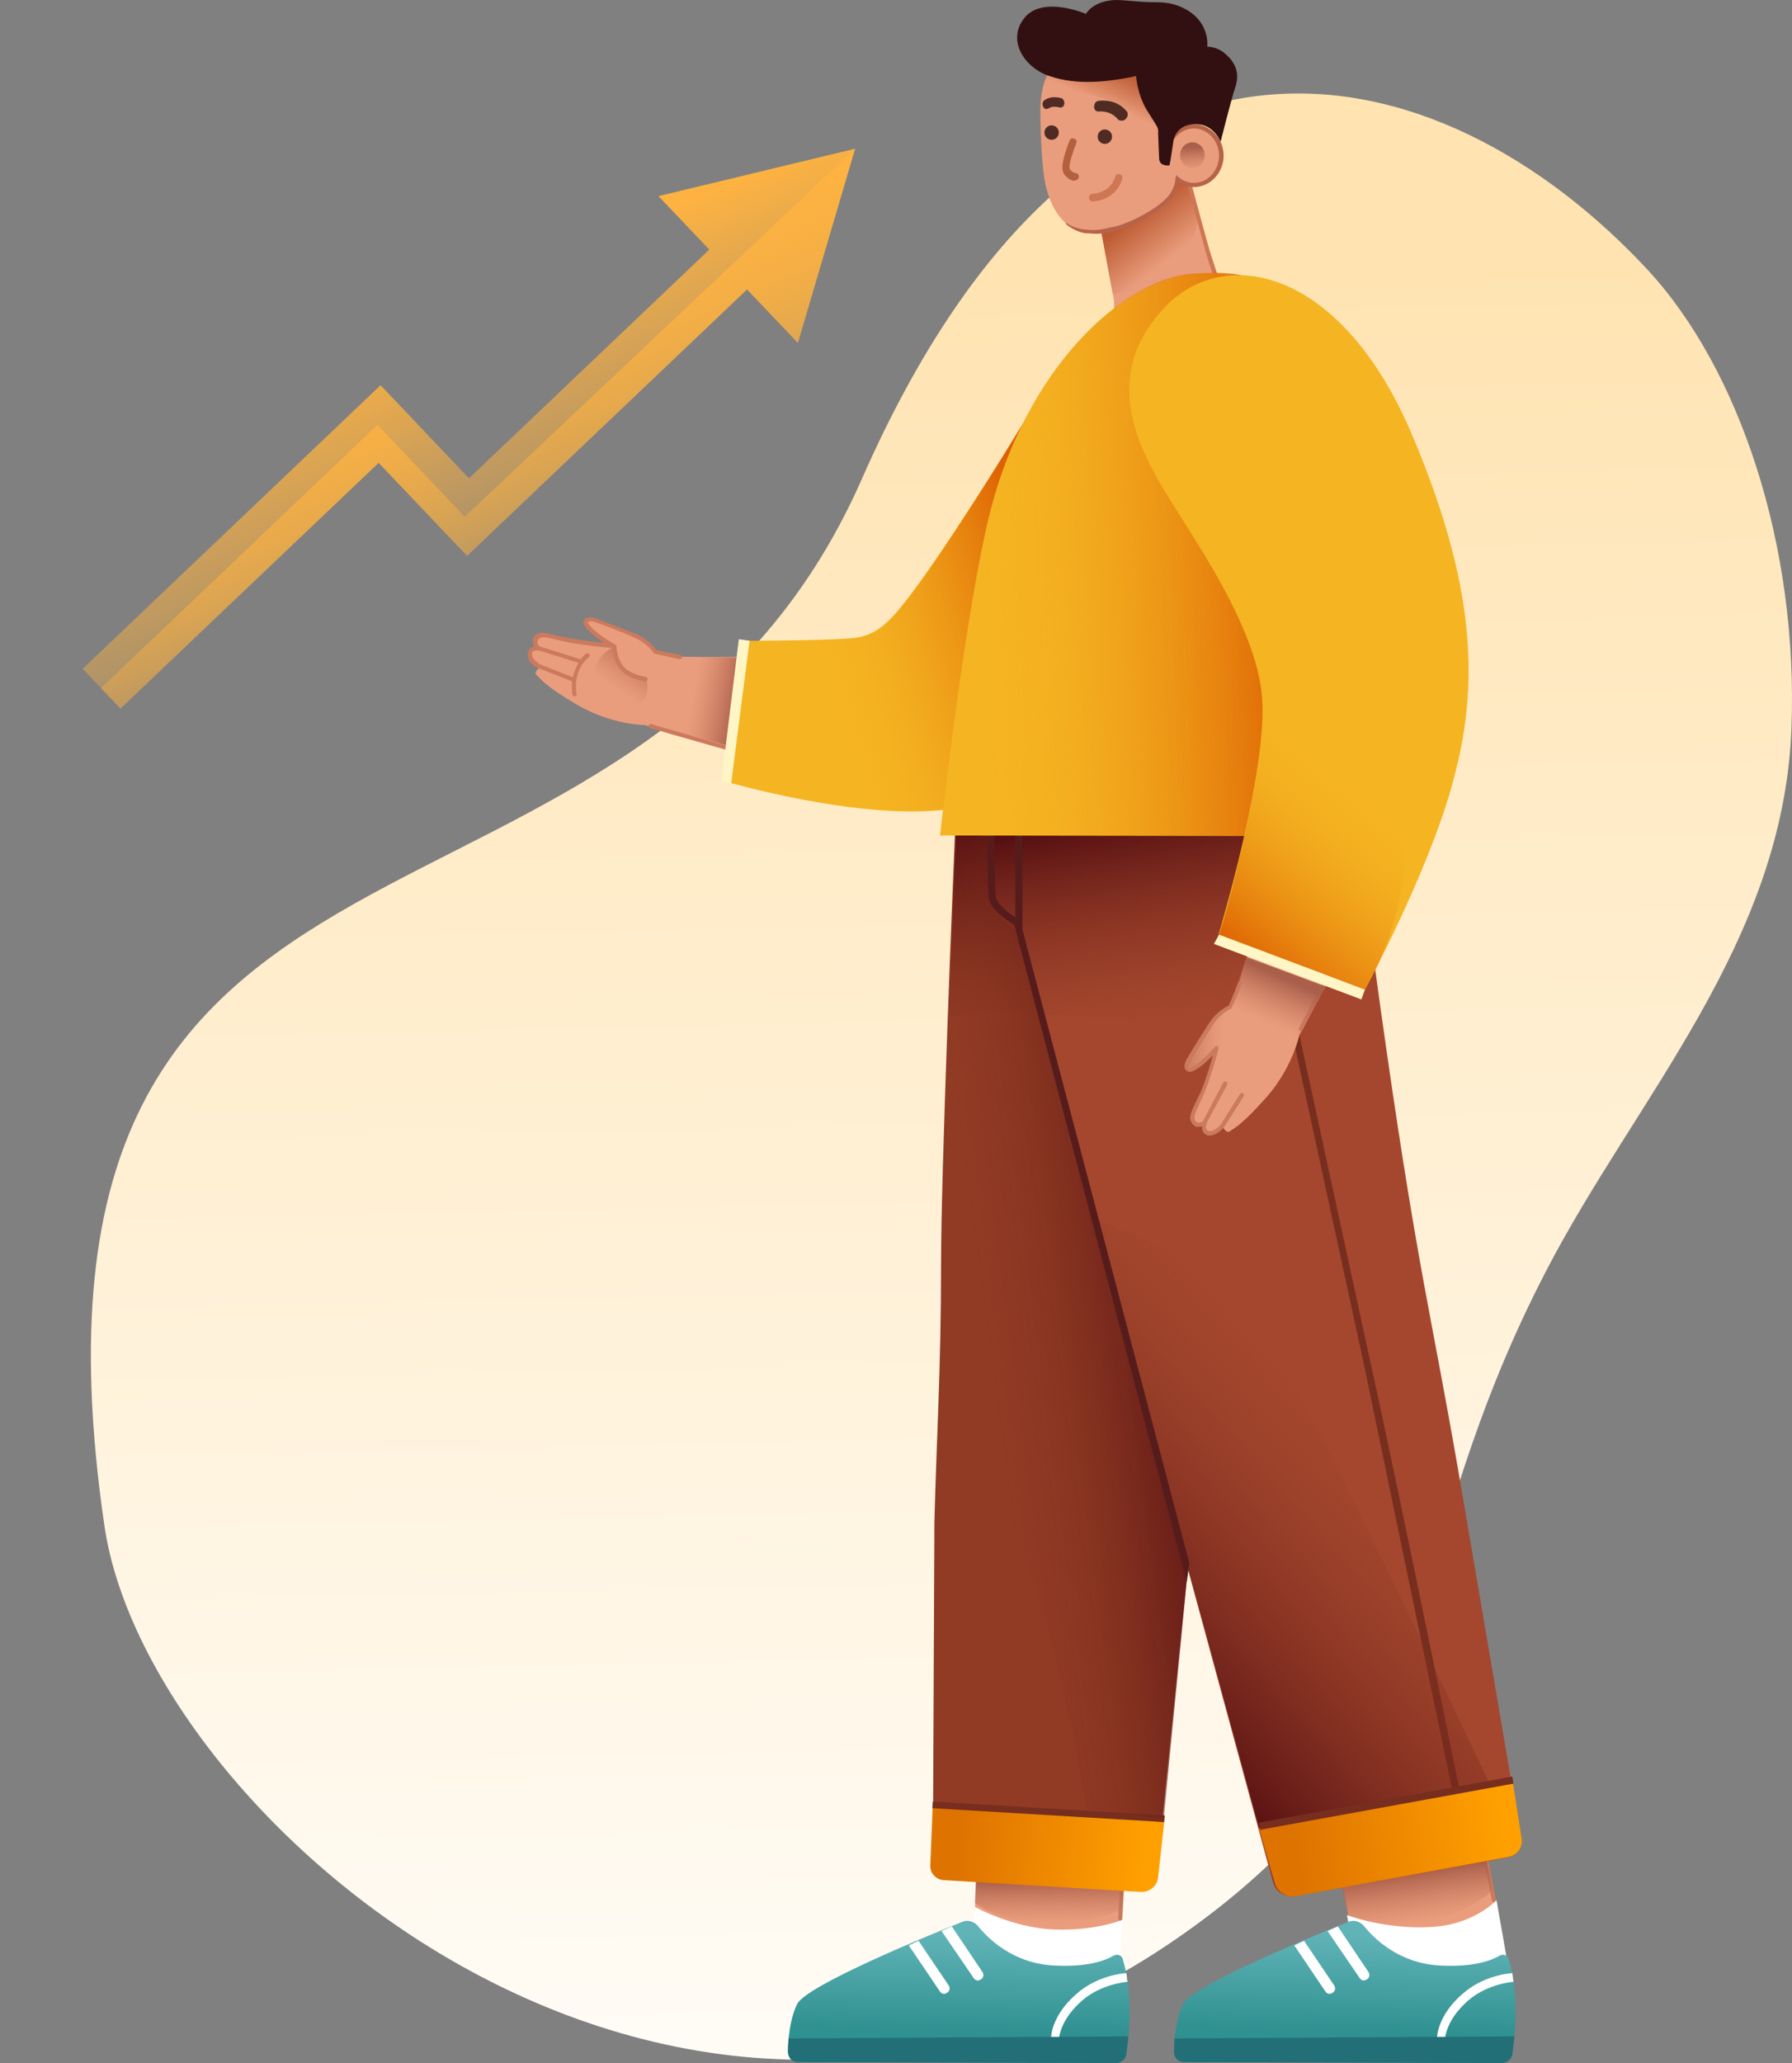 <svg width="537" height="618" viewBox="0 0 537 618" fill="none" xmlns="http://www.w3.org/2000/svg"><rect x="0" y="0" width="537" height="618" fill="#808080" stroke="none"/><path d="M31.311 457.17c13.355 91.036 181.429 232.988 333.002 114.974 70.495-54.89 54.107-105.142 99.189-191.792 26.873-51.645 70.782-97.922 73.316-161.805 2.196-55.144-15.639-108.23-43.211-137.868-62.007-66.653-166.7-93.236-235.298 62.712C189.712 299.339-3.112 222.378 31.311 457.17z" fill="url(#a)"/><path d="M355.176 51.872l11.506 37.711 3.375 8.774s-4.909 6.311-16.569 8.773c-7.977 1.694-13.346 1.847-16.875 1.54-2.915-.308-6.443-.924-4.602-6.311 2.608-8.004 1.687-13.084 1.687-13.084l-4.142-22.626 25.62-14.777z" fill="#EA9D7D"/><path d="M357.017 72.344c-3.835 5.849-10.586 10.774-14.421 12.622-5.369 2.616-9.204 3.232-9.204 3.232l-3.375-18.779 25.312-17.547 1.381 2.617 1.074 4.31c0 .154 2.761 8.004-.767 13.545z" fill="url(#b)"/><path d="M369.289 98.665h.154a.848.848 0 0 0 .46-.77l-7.211-22.165c-1.381-4.618-5.524-20.164-5.524-20.164a.835.835 0 0 0-.767-.462.848.848 0 0 0-.46.77l5.523 20.164c1.228 4.156 7.212 22.01 7.212 22.01 0 .463.306.617.613.617z" fill="#CF7653"/><path d="M317.897 14.93s-4.449 7.235-5.216 10.62c-.767 2.925-.92 5.85-.92 7.543 0 6.465.46 15.546 1.227 20.626 1.534 8.773 5.676 14.007 10.585 15.546 4.909 1.54 13.807-1.693 19.79-4.772 5.063-2.616 7.977-5.387 8.744-8.62.767-3.386 2.302-7.695 2.302-7.695l-.307-10.005-11.813-25.244-24.392 2.001z" fill="#EA9D7D"/><path d="M348.272 42.79s-8.897-10.005-14.574-12.16c-10.892-4.463-21.477-4.001-21.477-4.001l1.687-5.388 27.154-1.385 10.739 16.624-3.529 6.31z" fill="url(#c)"/><path d="M357.783 55.258c-4.49 0-8.13-3.928-8.13-8.773 0-4.846 3.64-8.774 8.13-8.774 4.491 0 8.131 3.928 8.131 8.774 0 4.845-3.64 8.773-8.131 8.773z" fill="#EA9D7D"/><path d="M357.784 56.028c4.909 0 8.897-4.31 8.897-9.39 0-5.08-3.988-9.389-8.897-9.389-4.91 0-8.898 4.31-8.898 9.39 0 5.079 3.988 9.389 8.898 9.389zm0-17.548c4.142 0 7.517 3.695 7.517 8.158 0 4.464-3.375 8.158-7.517 8.158s-7.517-3.694-7.517-8.158c0-4.463 3.375-8.158 7.517-8.158z" fill="#B76349"/><path d="M357.323 50.333c-2.034 0-3.682-1.723-3.682-3.848s1.648-3.848 3.682-3.848 3.682 1.723 3.682 3.848-1.648 3.848-3.682 3.848z" fill="url(#d)"/><path d="M348.886 40.944l2.608 2.308 1.074 8.62-.461 2.463s-3.681-2.001-3.988-6.003c-.307-4.002.767-7.388.767-7.388z" fill="#EA9D7D"/><path d="M328.636 70.034c1.687 0 3.068-.307 6.136-1.077 4.909-1.231 11.813-5.08 15.341-8.466 3.375-3.386 3.068-6.618 3.068-6.772 0-.308 0-.77-.307-.77-.306 0-.46.308-.613.616-.154.615-.154 3.232-2.915 6.003-3.222 3.232-10.125 6.926-14.727 8.158-4.756 1.077-5.676 1.385-9.205 1.077-3.375-.308-5.369-1.693-5.369-1.693-.461-.308-.921-.462-.614 0 .307.308 2.761 2.309 5.83 2.77 1.534 0 2.454.154 3.375.154z" fill="#B76349"/><path d="M331.09 43.098a2.15 2.15 0 0 1-2.147-2.154 2.15 2.15 0 0 1 2.147-2.155c1.187 0 2.148.964 2.148 2.154s-.961 2.155-2.148 2.155zM315.136 41.867a2.152 2.152 0 0 1-2.148-2.155c0-1.19.962-2.155 2.148-2.155 1.186 0 2.148.964 2.148 2.155 0 1.19-.962 2.154-2.148 2.154z" fill="#4F2B23"/><path d="M322.192 54.027c.461 0 .921-.308 1.074-.924.154-.616-.307-1.231-.92-1.231 0 0-1.688-.308-1.841-1.693-.153-1.386 1.227-5.234 1.994-7.235.307-.615 0-1.231-.613-1.385-.614-.308-1.228 0-1.381.616-.307.615-2.301 5.849-2.148 8.312.154 2.308 2.301 3.54 3.529 3.694.153-.154.306-.154.306-.154z" fill="#B4603F"/><path d="M340.448 22.78s.307 5.542 3.375 10.467c3.069 4.926 3.375 4.926 3.222 6.619l.307 7.696c.153 2.155 2.301 2.001 3.068 2.001.153 0 1.227-7.388 1.227-7.388s.614-5.387 7.364-4.926c4.909.308 6.75 5.234 6.75 5.234s3.375-13.392 4.449-16.47c1.687-5.233-1.074-8.312-3.529-10.313-2.454-1.847-4.909-1.693-4.909-1.693s1.074-7.696-7.363-11.698C350.267.308 346.892.769 343.516.616 340.141.462 336.92 0 334.158 0c-6.75.308-8.744 4.156-8.744 4.156S312.221-1.54 306.851 5.54c-5.369 6.927.614 15.239 8.131 17.393 5.523 1.848 13.5 2.463 25.466-.153z" fill="#321011"/><path d="M327.407 60.338c5.831-.308 8.286-4.464 8.899-6.773.154-.615-.153-1.231-.767-1.385-.614-.154-1.227.154-1.381.77 0 .154-1.227 4.771-6.751 5.08-.613 0-1.074.615-1.074 1.077 0 .77.461 1.231 1.074 1.231z" fill="#CF7653"/><path d="M337.073 35.864c.921-.615 1.074-1.847.614-2.462-.153-.154-2.608-3.695-8.131-3.233-.613 0-1.687.308-1.687 1.847 0 .924.613 1.386 1.227 1.386 4.142-.308 5.83 2.308 5.983 2.462.46.308 1.381.462 1.994 0zm-23.471-3.232c.153 0 .46 0 .613-.154 1.227-.924 3.068-.308 3.222-.308.613.154 1.227-.154 1.38-.616.461-1.23-.306-2-.767-2.154-.153 0-2.914-.924-5.062.615-.46.308-.921 1.232-.154 2.31 0 .153.461.307.768.307z" fill="#4F2B23"/><path d="M335.386 587.37l2.301-43.253h-43.569l-3.988 54.335 45.256-11.082z" fill="#EA9D7D"/><path d="M335.847 575.364c.307 0 .46-.308.46-.616l1.534-26.475c0-.308-.307-.616-.614-.616-.306 0-.613.308-.613.616l-1.533 26.475c0 .308.306.616.766.616z" fill="#CC7A5E"/><path d="M317.284 575.979c-17.336.77-25.16-6.003-25.16-6.003l1.074-21.241 43.875.616-.767 22.318c-.153.308-6.443 3.848-19.022 4.31z" fill="url(#e)"/><path d="M336.46 575.056s-7.978 3.386-20.557 2.924c-12.58-.462-23.779-6.772-23.779-6.772l-1.841 17.393s4.603 6.003 24.546 5.849c21.017-.154 20.71-7.388 20.71-7.388l.921-12.006z" fill="#fff"/><path d="M334.312 618l-95.267-.308c-1.688 0-2.915-1.385-2.915-3.079 0-3.694.613-10.005 2.761-14.314 2.761-5.542 39.12-20.472 49.552-24.628 1.534-.616 3.221-.154 4.448 1.077 3.069 3.848 10.432 11.237 22.552 12.006 10.125.616 15.648-1.385 18.256-2.924 1.073-.616 2.454-.154 2.761 1.077 1.227 4.002 3.222 13.392 1.074 28.014-.154 1.847-1.534 3.079-3.222 3.079z" fill="url(#f)"/><path d="M334.312 618l-95.268-.308c-1.687 0-2.914-1.385-2.914-3.078l.153-4.002 101.864-.616-.613 5.387C337.38 616.768 336 618 334.312 618z" fill="#236F77"/><path d="M317.437 610.15s.46-5.387 6.904-10.928c5.676-4.926 13.193-5.542 13.346-5.542h.154l-.307-2.616c-.307 0-8.438.461-14.881 6.157-7.364 6.31-7.67 12.621-7.67 12.929h2.454zM275.25 581.367l9.051 13.391c.46.77.307 1.693-.46 2.155-.154.154-.461.154-.614.308-.614.154-1.227-.154-1.534-.616l-9.358-13.853 2.915-1.385zm9.971-4.31l9.205 13.699c.46.77.307 1.693-.46 2.155-.154.154-.461.154-.614.308-.614.154-1.227-.154-1.534-.616l-9.665-14.161 3.068-1.385z" fill="#fff"/><path d="M450.597 581.366l-8.591-42.328-42.188 10.928 9.512 53.565 41.267-22.165z" fill="#EA9D7D"/><path d="M447.989 569.668c.162-.169.269-.384.307-.615l-5.062-25.859c-.154-.308-.46-.616-.767-.462-.307 0-.614.462-.46.769l5.062 25.86c.153.307.46.615.767.461l.153-.154z" fill="#CC7A5E"/><path d="M430.193 575.056c-16.722 5.079-25.926.462-25.926.462l-4.296-20.934 42.648-10.313 4.756 21.857c.153.154-5.216 5.234-17.182 8.928z" fill="url(#g)"/><path d="M448.449 569.206s-6.597 7.235-19.176 8.004c-14.114.924-25.62-3.54-25.62-3.54l3.375 20.164s5.983 4.772 25.16-.462l19.636-4.925-3.375-19.241z" fill="#fff"/><path d="M449.984 618l-95.268-.308c-1.688 0-2.915-1.385-2.915-3.079 0-3.694.614-10.005 2.761-14.314 2.762-5.542 39.12-20.472 49.552-24.628 1.534-.616 3.221-.154 4.449 1.077 3.068 3.848 10.432 11.237 22.551 12.006 10.125.616 15.648-1.385 18.256-2.924 1.074-.616 2.454-.154 2.761 1.077 1.228 4.002 3.222 13.392 1.074 28.014-.307 1.847-1.534 3.079-3.221 3.079z" fill="url(#h)"/><path d="M449.983 618l-95.267-.308c-1.688 0-2.915-1.385-2.915-3.078l.153-4.002 101.865-.616-.614 5.387c-.307 1.385-1.534 2.617-3.222 2.617z" fill="#236F77"/><path d="M433.108 610.15s.46-5.387 6.904-10.928c5.676-4.926 13.193-5.542 13.346-5.542h.154l-.307-2.616c-.307 0-8.438.461-14.881 6.157-7.364 6.31-7.67 12.621-7.67 12.929h2.454zM390.767 581.367l9.051 13.391c.46.77.307 1.693-.46 2.155-.154.154-.46.154-.614.308-.613.154-1.227-.154-1.534-.616l-9.358-13.853 2.915-1.385zm10.125-4.31l9.205 13.699c.46.77.306 1.693-.461 2.155-.153.154-.46.154-.613.308-.614.154-1.228-.154-1.534-.616l-9.665-14.161 3.068-1.385z" fill="#fff"/><path d="M281.999 378.804c0-27.86 3.529-114.365 4.296-132.374h92.199l-31.449 311.54c-.307 2.616-2.608 4.617-5.216 4.464l-62.284-3.695.46-102.666c.614-24.936 1.994-45.715 1.994-77.269z" fill="#913B24"/><path d="M405.648 246.43c1.687 7.542 5.062 35.094 10.125 70.189 9.358 64.647 13.04 76.807 21.17 123.6l18.87 110.516c.46 2.617-1.227 5.234-3.989 5.696l-63.818 11.544c-3.069.461-5.83-1.232-6.597-4.31l-36.051-132.682c-7.364-25.243-40.808-152.229-40.808-152.229s-7.21-4.618-7.363-9.39l-.921-22.78 109.382-.154z" fill="#A5472E"/><path d="M439.398 556.584l1.995-.461c-.154-1.078-22.552-111.44-30.529-147.151L375.58 246.43l-1.995.462 35.285 162.542 30.528 147.15z" fill="#772E1F"/><path d="M381.716 563.665l-54.461-198.868s38.046 13.391 50.779 32.016c11.046 16.316 63.052 126.217 75.631 152.845a4.878 4.878 0 0 1-3.528 6.927l-61.671 11.236c-3.068.616-5.983-1.231-6.75-4.156z" fill="url(#i)"/><path d="M330.783 305.074c-23.471-2.462-46.483-.769-46.483-.769l2.301-57.721h118.586l12.58 78.808s-58.296-17.393-86.984-20.318z" fill="url(#j)"/><path d="M377.267 547.657l4.602 16.162c.767 2.925 3.682 4.772 6.597 4.156l63.512-11.698c2.608-.462 4.449-2.925 3.988-5.541l-2.608-16.778-76.091 13.699z" fill="url(#k)"/><path d="M453.554 534.288l-.384-2.12-75.923 13.828.384 2.12 75.923-13.828z" fill="#772E1F"/><path d="M279.545 539.961l-.768 18.778c-.153 2.309 1.688 4.31 3.989 4.464l59.063 3.541c2.608.153 5.063-1.848 5.216-4.464l1.841-16.47-69.341-5.849z" fill="url(#l)"/><path d="M348.886 545.81l.153-2.001-69.495-4.156-.153 2.001 69.495 4.156z" fill="#772E1F"/><path d="M325.567 542.269s-4.909-29.861-11.505-54.334c-9.205-33.863-32.216-73.114-32.216-73.114l2.761-123.446 1.994-44.33 10.739.616-.614 21.395.767 3.387 7.364 5.541 2.301 10.005 48.478 185.477-6.904 71.42-23.165-2.617z" fill="url(#m)"/><path d="M306.391 278.292v-32.016l-10.586.154v1.078c0 .769.153 17.393.46 21.241.461 4.31 7.672 8.312 8.439 8.774l1.687.769zm-2.147-29.861v26.321c-2.609-1.693-5.677-4.31-5.831-6.157-.307-3.232-.46-16.162-.46-19.856l6.291-.308z" fill="#561C1B"/><path d="M355.636 473.928l.767-5.695-50.625-192.096-1.995.308 51.853 197.483z" fill="#561C1B"/><path d="M304.244 239.966c-11.046 3.848-25.006.923-46.484-4.31-21.324-5.234-64.586-18.471-64.586-18.471s-9.818 0-20.096-6.003c-10.279-6.003-10.739-7.696-12.12-8.774-1.38-1.077.921-2.462.921-2.462s-3.222-1.694-2.915-3.695c.307-2.001 2.148-2.001 2.148-2.001s-.461-2.462.153-3.54c.614-1.077 5.523-.462 8.591.77 3.068 1.231 11.506 1.847 13.04 2.001 1.534.308-2.915-2.309-5.063-3.694-2.147-1.54-3.835-5.388.614-3.694 4.449 1.847 9.818 3.386 10.892 4.002 1.227.615 3.835 2.462 5.83 3.848l1.841 1.385s1.38 1.231 6.29 1.385c4.909.154 55.074.308 62.591-.154 9.665-.769 47.864 40.02 38.353 43.407z" fill="#EA9D7D"/><path d="M194.402 217.492c0 .308.153.462.46.616.614.154 60.444 17.547 80.234 22.165 17.488 4.156 28.074 1.231 34.21-1.693 3.989-2.001 6.29-3.54 6.443-3.848.307-.308.154-.616-.153-.924-.307-.308-.614-.154-.92.154 0 0-3.069 2.309-9.052 4.772-10.125 3.848-22.091 2.462-30.222.461-19.789-4.771-79.619-22.011-80.233-22.318-.307-.154-.767.154-.767.461-.154 0-.154 0 0 .154z" fill="#CC7A5E"/><path d="M193.635 203.332s1.841 5.387-2.608 7.696c-4.142 2.155-8.284.154-10.279-1.385-3.221-2.463-3.375-8.928-1.38-11.852 2.301-3.387 4.602-3.848 4.602-3.848s.46 4.925 3.068 7.08c2.915 1.847 6.597 2.309 6.597 2.309z" fill="url(#n)"/><path d="M310.687 120.829s-24.699 39.251-34.517 52.796c-8.591 11.852-12.58 16.316-19.637 17.393-5.676.77-25.313.924-32.676.924-2.302 0-2.455-.154-2.608 1.385l-3.836 39.404c-.153 1.539.307 1.539 2.302 2.001 9.051 2.463 39.273 10.005 61.21 8.004 25.006-2.155 34.671-7.696 43.569-24.781 12.426-23.089-13.807-97.126-13.807-97.126z" fill="#F5B421"/><path d="M245.487 191.634l-9.511 46.946s34.671 6.619 50.779 3.54c11.352-2.154 32.983-4.771 32.83-20.779-.307-32.478-5.677-106.669-5.677-106.669s-38.659 65.11-49.398 73.268c-7.363 5.695-19.023 3.694-19.023 3.694z" fill="url(#o)"/><path d="M205.907 198.868c-3.528 15.084-5.215 19.548-5.215 19.548l17.795 5.08 2.608-26.475s-7.824 0-10.278-.308c-1.688.308-4.603.308-4.91 2.155z" fill="url(#p)"/><path d="M409.79 250.432l-24.239-138.531c-4.296-16.777-3.835-30.322-24.392-30.014-26.847.615-53.847 31.092-64.126 70.188-7.67 29.246-15.341 98.203-15.341 98.203l128.098.154z" fill="#F5B421"/><path d="M409.79 250.432l-24.239-138.53c-4.296-16.778 4.295-31.862-26.693-30.015-22.705.462-51.086 30.015-61.518 69.111-7.67 29.246-15.801 99.28-15.801 99.28l128.251.154z" fill="url(#q)"/><path d="M221.402 191.479l-5.217 42.483 2.915.77 5.524-42.791-3.222-.462z" fill="#FFF5C5"/><path d="M428.659 218.108c1.534 11.698.921 12.006-8.284 32.016-9.358 20.01-30.989 59.876-30.989 59.876s-1.994 9.697-9.818 18.625c-7.977 8.927-9.511 9.081-10.892 10.159-1.227 1.077-2.301-1.385-2.301-1.385s-2.301 2.77-4.296 2.001c-1.841-.77-1.074-2.925-1.074-2.925s-2.914.308-3.988-.616c-1.074-.769.92-5.233 2.761-8.004 1.841-2.77 3.682-11.082 4.296-12.621.613-1.54-2.762 2.308-4.756 4.156-1.994 1.847-5.216 1.385-2.608-2.617s4.449-7.696 5.216-8.774c.767-1.077 3.068-3.386 4.909-4.925l1.688-1.539s1.534-1.078 2.608-6.003c.306-1.078.767-3.849 2.608-9.082 5.522-15.238 8.744-46.485 9.664-52.334 1.534-9.389 43.876-26.013 45.256-16.008z" fill="#EA9D7D"/><path d="M389.693 308.923c.307 0 .614-.154.614-.308l37.739-74.498c7.517-16.316 6.903-27.399 5.062-33.863-1.227-4.464-2.301-6.927-2.454-7.235-.154-.308-.614-.308-.921 0-.306.154-.306.616 0 .924 0 0 1.688 3.54 2.762 9.851 1.841 10.62-1.995 22.165-5.523 29.861-8.591 18.471-37.432 73.883-37.739 74.345-.153.307 0 .615.307.769 0 .154.153.154.153.154z" fill="#CC7A5E"/><path d="M382.79 222.726c1.074 2.309 1.38 9.851-.154 17.085-1.074 4.926-5.216 28.322-8.13 42.945-1.381 6.926-3.222 11.852-3.222 11.852l-2.455 8.158s-.306-1.078-3.375 1.385c-3.068 2.463-8.437 11.544-9.665 13.545-1.227 2.001-.613 2.309-.153 2.771.46.462 1.534.154 2.455-.462.92-.616 6.596-5.849 6.596-5.849s4.449 1.693 7.364-1.231c3.068-2.925 4.449-7.543 4.449-7.543s33.443-53.565 29.455-78.038c-3.836-22.935-24.086-6.927-23.165-4.618z" fill="url(#r)"/><path d="M397.21 295.531l-9.051 16.624-19.79-10.775 5.216-14.622 23.625 8.773z" fill="url(#s)"/><path d="M349.499 91.583c17.949-18.317 52.62-10.928 73.637 38.635 21.017 49.563 19.33 78.962 11.813 105.591-7.517 26.629-25.927 60.645-25.927 60.645l-43.875-16.469s14.881-49.409 13.04-71.267c-1.841-22.011-21.938-49.255-30.068-63.108-8.131-13.853-17.643-34.633 1.38-54.027z" fill="#F5B421"/><path d="M365.301 279.985l43.722 16.47s15.341-24.628 10.739-49.563c-2.762-14.777-14.114-35.402-13.194-47.408.921-12.006-30.989-4.464-30.989-4.464s7.057 12.16-1.534 50.487c-2.608 11.39-5.062 23.242-8.744 34.478z" fill="url(#t)"/><path d="M409.023 296.455l-43.722-16.47-1.534 2.771 44.182 16.624 1.074-2.925z" fill="#FFF5C5"/><path d="M355.482 317.542c.921-1.693 4.296-7.08 6.75-10.928 2.302-3.54 5.063-4.926 5.983-5.387l2.915-6.927c0-.308.46-.462.767-.308.307 0 .46.462.307.77l-3.068 7.08c0 .154-.154.308-.307.308.153 0-3.222 1.385-5.523 5.08l-6.75 10.928c-.613 1.232-.46 1.539-.307 1.847.614 0 3.375-1.385 7.824-6.465.154-.153.461-.307.767-.153.307.153.307.461.307.769s-2.761 10.159-4.909 14.777l-.46.923c-1.841 4.156-1.995 4.464-1.688 5.542.154.461.307.615.614.769.46.308 1.227 0 1.687-.154l6.137-11.698c.153-.308.613-.462.92-.308.307.154.461.616.307.924l-6.136 11.39v.308a2.395 2.395 0 0 0-.154 1.539c.154.308.461.462.767.616 1.381.308 2.915-1.232 3.529-1.847l5.829-9.236c.307-.307.614-.461.921-.154a.724.724 0 0 1 .153.924l-5.983 9.389c-.153 0-2.147 2.463-4.449 2.309-.153 0-.46 0-.613-.154-.614-.308-1.074-.769-1.228-1.231-.153-.462-.153-.924-.153-1.385-.307.153-.767.153-1.227.153-.307 0-.767 0-1.074-.307-.46-.308-.767-.616-1.074-1.54-.46-1.539.153-2.462 1.994-6.618l.461-.924c1.534-3.078 3.221-8.773 4.142-12.006-3.069 3.079-5.677 4.926-6.904 4.926-.46 0-.767-.154-.92-.308-.614-.462-1.074-1.385-.154-3.233zM159.117 194.096c.307-.307.767-.307 1.074-.461a3.024 3.024 0 0 1-.46-2.155c0-.462.307-1.078 1.227-1.54 1.381-.615 2.148-.461 6.597.616l.92.154c3.375.77 9.205 1.539 12.58 1.847-3.529-2.309-5.83-4.618-6.137-5.849-.153-.462 0-.77.154-.923.46-.616 1.227-1.232 3.221-.616l11.966 4.618c3.836 1.539 5.83 4.155 6.444 4.925l7.21 1.539c.307 0 .46.462.46.77s-.46.462-.767.462l-7.517-1.693c-.153 0-.153-.154-.307-.308 0 0-1.841-2.925-5.983-4.618-2.301-1.077-9.818-4.002-11.812-4.618-1.381-.308-1.688 0-1.841.154.153.616 1.994 3.079 7.824 6.465 0 0 .153 0 .153.154.307 0 .614.308.614.616 0 0 0 3.232 1.994 5.849 1.994 2.616 6.75 3.232 6.75 3.232.46.154.614.462.614.77-.154.461-.461.615-.767.615-.154 0-5.216-.769-7.517-3.694-1.841-2.309-2.148-4.771-2.302-6.003 0-.154 0-.154-.153-.308-1.534-.154-10.585-.923-15.034-2.155l-.921-.153c-4.295-1.078-4.755-1.078-5.676-.616-.307.308-.46.462-.614.769-.153.616.154 1.386.614 1.694l12.273 3.848c.46-.616.92-1.232 1.687-1.693.307-.154.768-.154.921.153.153.308.153.77-.153.924-5.063 4.31-3.682 10.621-3.682 10.928.153.308-.154.616-.461.77-.306.154-.613-.154-.767-.462 0-.154-.153-.615-.153-1.385v-2.617l-10.125-4.002c-.154 0-2.915-1.231-3.068-3.54-.154-1.231.46-2.155.92-2.463zm2.762 4.926l9.818 3.848c.307-1.385.767-2.771 1.687-4.31l-11.812-3.694c-.614 0-1.228 0-1.688.154a.84.84 0 0 0-.46.77c-.153 1.539 1.687 2.77 2.455 3.232z" fill="#CC7A5E"/><path d="M256.237 44.553l-17.128 58.183-15.238-16.033-83.897 79.828-26.502-27.899-77.368 73.626-11.326-11.918 89.266-84.951 26.502 27.899 72.006-68.52-15.233-16.022 58.918-14.193z" fill="url(#u)"/><path d="M256.219 44.513l-17.133 58.191-15.234-16.033-83.897 79.847-26.496-27.899-77.368 73.643-5.826-6.137 82.856-78.856 26.146 27.525L256.219 44.513z" fill="url(#v)"/><defs><linearGradient id="a" x1="286.859" y1="683.391" x2="274.376" y2="68.317" gradientUnits="userSpaceOnUse"><stop stop-color="#fff"/><stop offset="1" stop-color="#FFE3B0"/></linearGradient><linearGradient id="b" x1="350.452" y1="77.905" x2="339.866" y2="64.32" gradientUnits="userSpaceOnUse"><stop stop-color="#BC5A32" stop-opacity="0"/><stop offset=".99" stop-color="#BC5A32"/></linearGradient><linearGradient id="c" x1="331.663" y1="31.631" x2="336.283" y2="20.969" gradientUnits="userSpaceOnUse"><stop stop-color="#BC5A32" stop-opacity="0"/><stop offset=".99" stop-color="#BC5A32"/></linearGradient><linearGradient id="d" x1="357.65" y1="51.663" x2="357.129" y2="43.464" gradientUnits="userSpaceOnUse"><stop stop-color="#CC7A5E" stop-opacity="0"/><stop offset=".924" stop-color="#AA5F4B"/></linearGradient><linearGradient id="e" x1="314.869" y1="576.044" x2="314.64" y2="562.248" gradientUnits="userSpaceOnUse"><stop stop-color="#CC7A5E" stop-opacity="0"/><stop offset=".924" stop-color="#AA5F4B"/></linearGradient><linearGradient id="f" x1="287.323" y1="608.044" x2="287.962" y2="579.687" gradientUnits="userSpaceOnUse"><stop stop-color="#309191"/><stop offset=".995" stop-color="#60B3B6"/></linearGradient><linearGradient id="g" x1="426" y1="575.912" x2="423.544" y2="559.594" gradientUnits="userSpaceOnUse"><stop stop-color="#CC7A5E" stop-opacity="0"/><stop offset=".924" stop-color="#AA5F4B"/></linearGradient><linearGradient id="h" x1="402.994" y1="608.041" x2="403.633" y2="579.684" gradientUnits="userSpaceOnUse"><stop stop-color="#309191"/><stop offset=".995" stop-color="#60B3B6"/></linearGradient><linearGradient id="i" x1="414.905" y1="437.587" x2="333.348" y2="510.528" gradientUnits="userSpaceOnUse"><stop offset=".01" stop-color="#913B24" stop-opacity="0"/><stop offset=".985" stop-color="#510C10"/></linearGradient><linearGradient id="j" x1="349.931" y1="307.897" x2="339.373" y2="241.769" gradientUnits="userSpaceOnUse"><stop offset=".01" stop-color="#913B24" stop-opacity="0"/><stop offset=".985" stop-color="#510C10"/></linearGradient><linearGradient id="k" x1="451.266" y1="545.853" x2="387.968" y2="556.451" gradientUnits="userSpaceOnUse"><stop offset=".01" stop-color="#FFA000"/><stop offset=".985" stop-color="#DF7300"/></linearGradient><linearGradient id="l" x1="344.12" y1="557.433" x2="286.731" y2="551.54" gradientUnits="userSpaceOnUse"><stop offset=".01" stop-color="#FFA000"/><stop offset=".985" stop-color="#DF7300"/></linearGradient><linearGradient id="m" x1="288.81" y1="399.855" x2="362.069" y2="390.046" gradientUnits="userSpaceOnUse"><stop offset=".01" stop-color="#913B24" stop-opacity="0"/><stop offset=".985" stop-color="#510C10"/></linearGradient><linearGradient id="n" x1="184.211" y1="206.433" x2="193.627" y2="192.867" gradientUnits="userSpaceOnUse"><stop stop-color="#CC7A5E" stop-opacity="0"/><stop offset=".924" stop-color="#AA5F4B"/></linearGradient><linearGradient id="o" x1="243.676" y1="196.245" x2="312.667" y2="175.501" gradientUnits="userSpaceOnUse"><stop offset=".01" stop-color="#F5B421" stop-opacity="0"/><stop offset=".985" stop-color="#DD6002"/></linearGradient><linearGradient id="p" x1="207.446" y1="208.11" x2="221.336" y2="210.512" gradientUnits="userSpaceOnUse"><stop stop-color="#CC7A5E" stop-opacity="0"/><stop offset="1" stop-color="#AA5F4B"/></linearGradient><linearGradient id="q" x1="291.26" y1="170.062" x2="388.228" y2="166" gradientUnits="userSpaceOnUse"><stop offset=".01" stop-color="#F5B421" stop-opacity="0"/><stop offset=".985" stop-color="#DD6002"/></linearGradient><linearGradient id="r" x1="370.683" y1="267.399" x2="352.823" y2="265.731" gradientUnits="userSpaceOnUse"><stop stop-color="#CC7A5E" stop-opacity="0"/><stop offset=".924" stop-color="#AA5F4B"/></linearGradient><linearGradient id="s" x1="378.695" y1="306.26" x2="385.125" y2="291.895" gradientUnits="userSpaceOnUse"><stop stop-color="#CC7A5E" stop-opacity="0"/><stop offset=".924" stop-color="#AA5F4B"/></linearGradient><linearGradient id="t" x1="403.594" y1="232.083" x2="362.537" y2="281.394" gradientUnits="userSpaceOnUse"><stop offset=".01" stop-color="#F5B421" stop-opacity="0"/><stop offset=".985" stop-color="#DD6002"/></linearGradient><linearGradient id="u" x1="162.771" y1="169.455" x2="130.343" y2="92.434" gradientUnits="userSpaceOnUse"><stop stop-color="#FDB241" stop-opacity=".2"/><stop offset="1" stop-color="#FDB241"/></linearGradient><linearGradient id="v" x1="163.637" y1="167.915" x2="135.077" y2="100.004" gradientUnits="userSpaceOnUse"><stop stop-color="#FDB241" stop-opacity=".2"/><stop offset="1" stop-color="#FDB241"/></linearGradient></defs></svg>